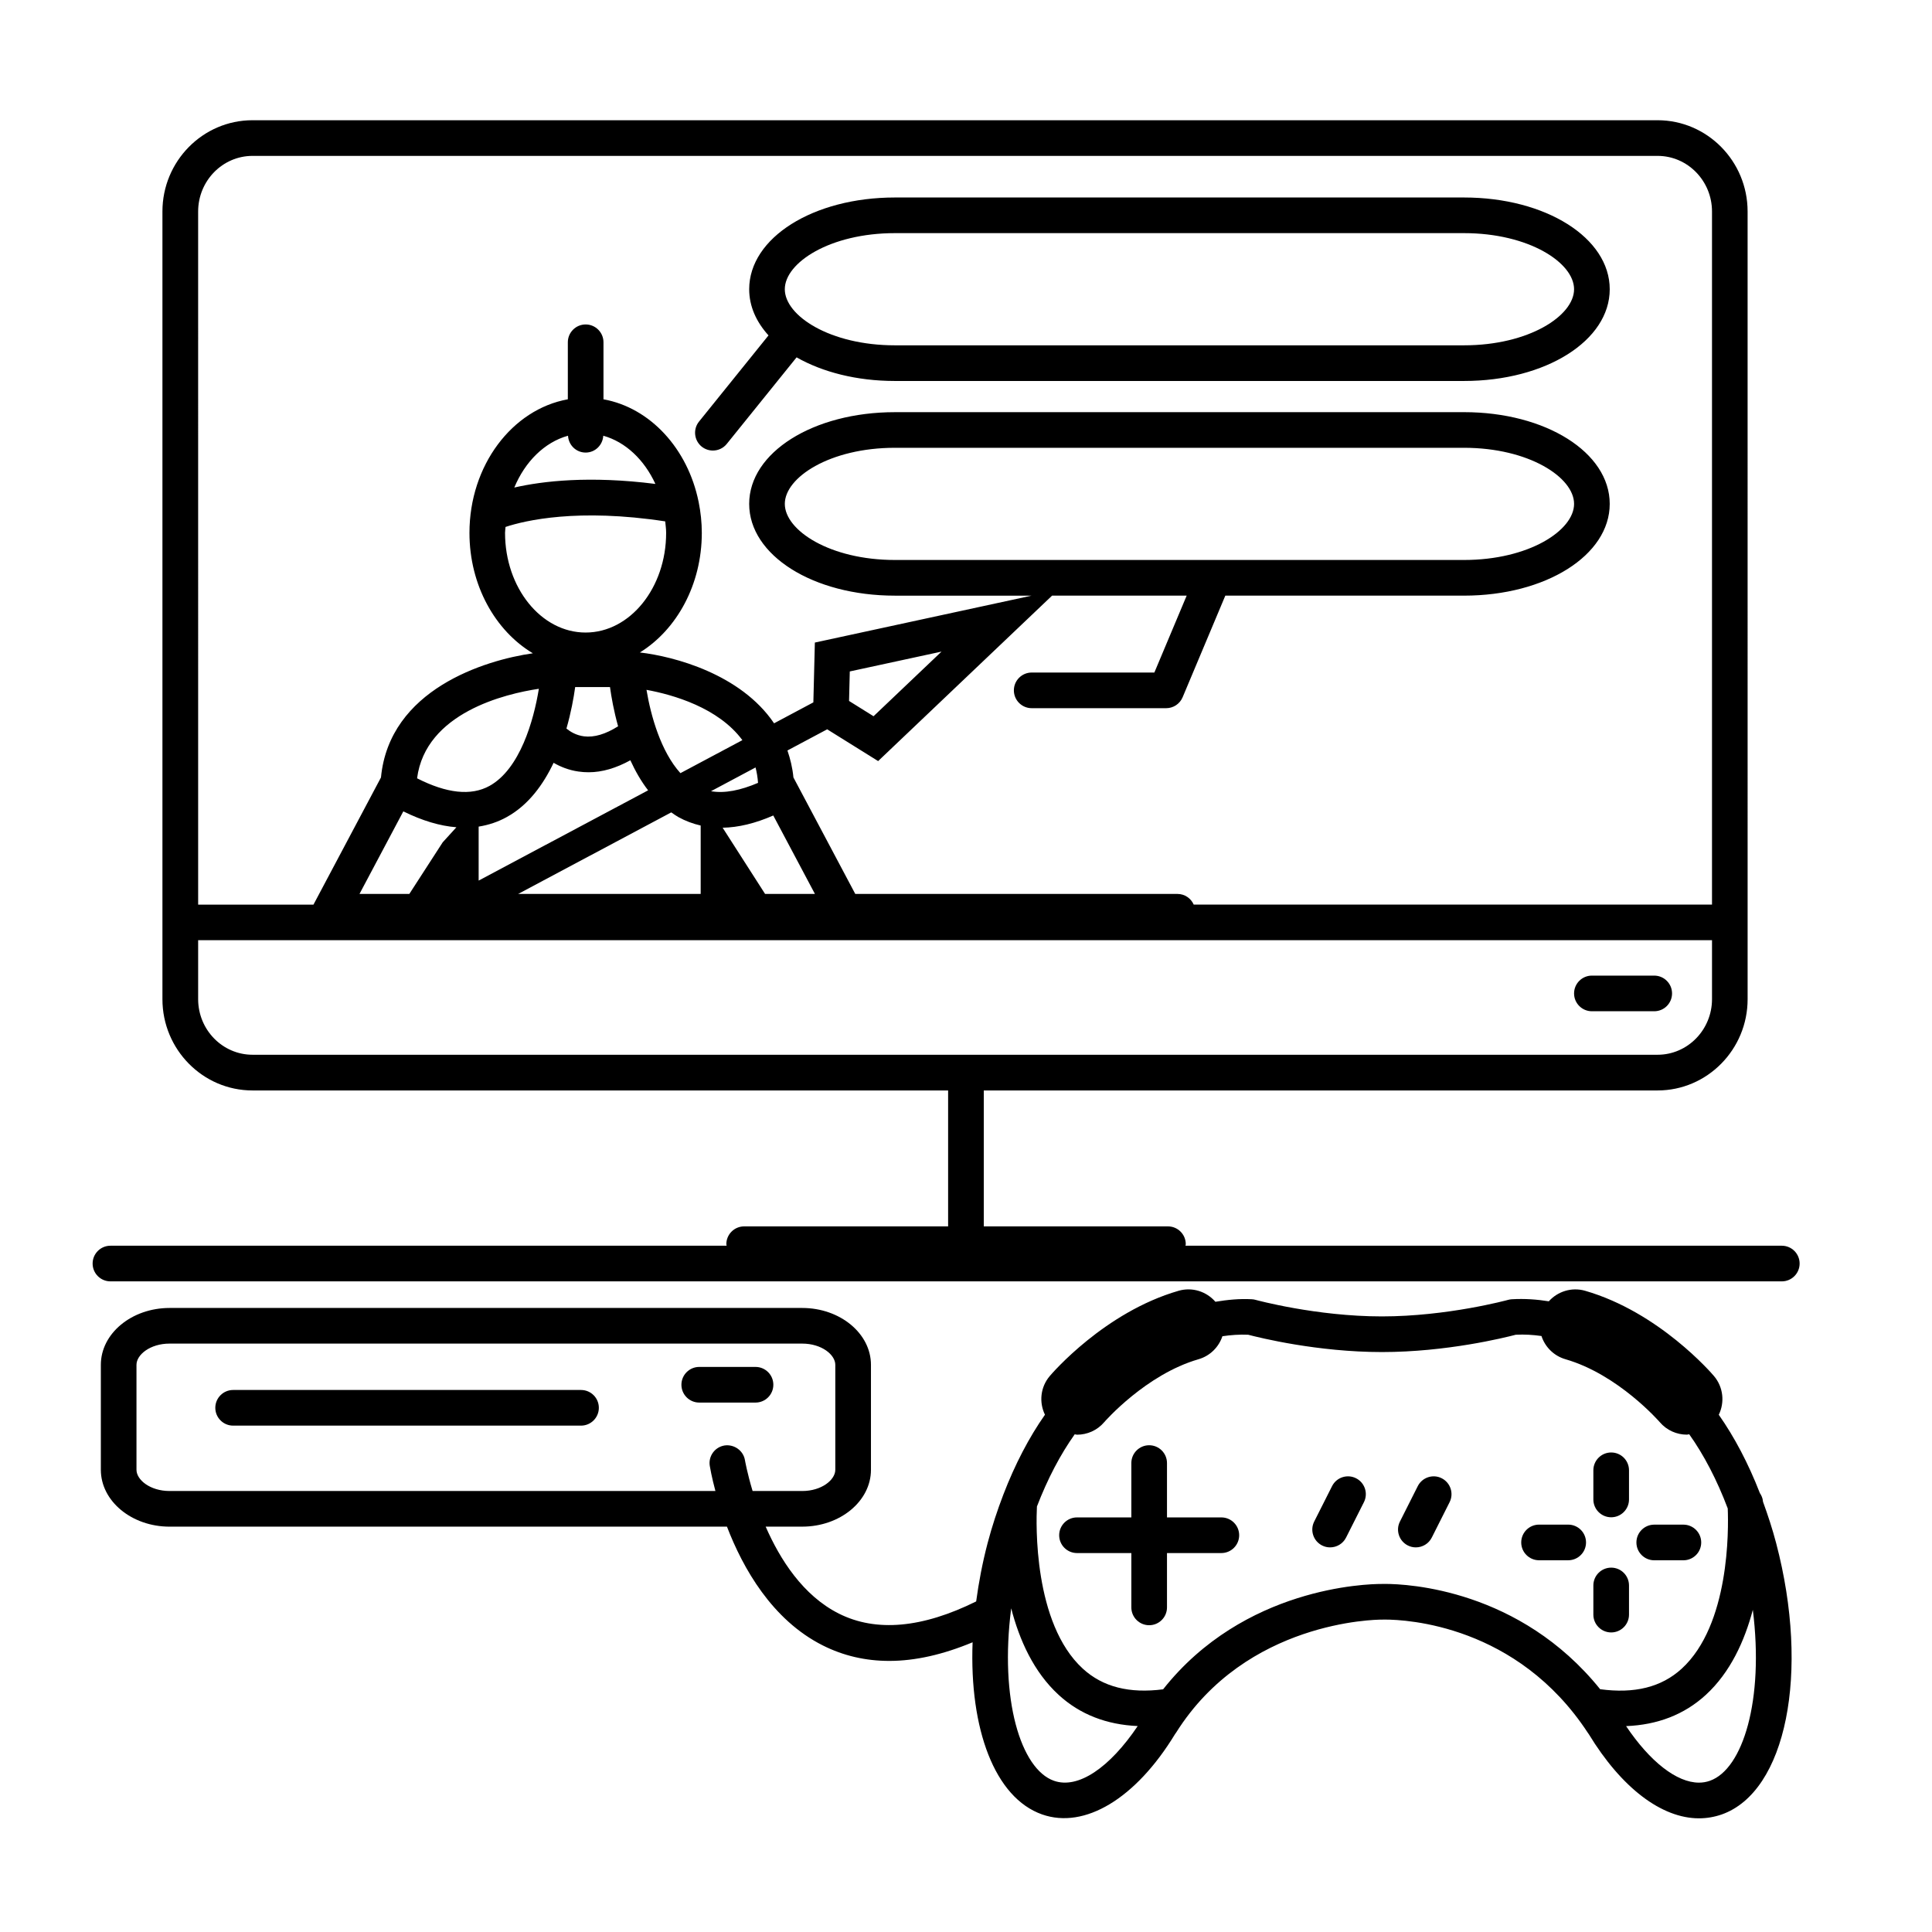 <?xml version="1.0" encoding="UTF-8"?>
<!-- Uploaded to: ICON Repo, www.svgrepo.com, Generator: ICON Repo Mixer Tools -->
<svg fill="#000000" width="800px" height="800px" version="1.1" viewBox="144 144 512 512" xmlns="http://www.w3.org/2000/svg">
 <g>
  <path d="m332.92 263.4c1.379 0 2.746-0.598 3.68-1.758l18.504-22.941c6.828 3.891 15.906 6.262 26.055 6.262h150.82c21.652 0 38.617-10.68 38.617-24.309 0-13.633-16.961-24.316-38.617-24.316h-150.82c-21.652 0-38.617 10.68-38.617 24.316 0 4.496 1.871 8.652 5.121 12.23l-18.414 22.836c-1.637 2.027-1.316 5 0.711 6.644 0.875 0.695 1.922 1.035 2.965 1.035zm48.234-57.617h150.82c17.188 0 29.172 7.836 29.172 14.867 0 7.027-11.977 14.863-29.172 14.863h-150.82c-17.188 0-29.172-7.836-29.172-14.863 0-7.031 11.98-14.867 29.172-14.867z"/>
  <path d="m611.21 541.96c0-0.02-0.008-0.074-0.008-0.09-0.062-0.836-0.398-1.562-0.832-2.215-3.035-7.828-6.746-14.852-10.875-20.73 1.598-3.269 1.227-7.312-1.277-10.266-0.586-0.688-14.535-16.93-34.141-22.59-3.59-1.031-7.281 0.184-9.629 2.789-3.148-0.504-6.418-0.742-9.801-0.543-0.332 0.02-0.66 0.074-0.984 0.164-0.156 0.043-16.07 4.383-33.453 4.383-17.387 0-33.297-4.34-33.461-4.383-0.32-0.094-0.656-0.145-0.984-0.164-3.25-0.188-6.481 0.137-9.672 0.668-2.344-2.703-6.102-3.969-9.75-2.914-19.609 5.66-33.555 21.902-34.141 22.59-2.508 2.953-2.871 6.984-1.277 10.254-4.199 5.977-7.953 13.156-11.02 21.148-1.586 4.125-3.012 8.434-4.188 12.91-1.371 5.238-2.348 10.391-3.023 15.422-14.25 7.055-26.508 8.188-36.375 3.231-9.508-4.766-15.613-14.371-19.41-23.051h9.68c10.047 0.004 18.223-6.754 18.223-15.066v-27.816c0-8.305-8.176-15.07-18.219-15.07h-167.65c-10.043 0-18.219 6.758-18.219 15.07v27.816c0 8.305 8.176 15.07 18.219 15.07h147.71c4.219 10.984 11.941 24.711 25.398 31.477 5.441 2.738 11.324 4.102 17.621 4.102 6.879 0 14.258-1.68 22.074-4.938-0.875 22.961 5.856 41.207 18.434 45.625 11.254 3.949 24.789-4.156 35.211-21.281 0.105-0.133 0.207-0.277 0.301-0.422 18.598-29.574 52.906-29.926 54.461-29.926 0.121-0.008 0.801-0.012 0.887-0.012 5.688 0 35.035 1.441 53.758 30.016 0.082 0.125 0.156 0.238 0.25 0.352 8.633 14.184 19.25 22.301 29.195 22.301 2.059 0 4.082-0.348 6.019-1.02 17.105-6.016 23.453-37.586 14.445-71.867-1-3.812-2.203-7.465-3.5-11.023zm-269.79-10.996c-0.422-2.57-2.891-4.269-5.414-3.898-2.574 0.422-4.328 2.84-3.906 5.414 0.062 0.371 0.492 2.91 1.492 6.648l-144.65 0.004c-5.164 0-8.773-2.965-8.773-5.625v-27.816c0-2.656 3.602-5.625 8.773-5.625h167.65c5.164 0 8.773 2.965 8.773 5.625v27.816c0 2.656-3.602 5.625-8.773 5.625h-13.145c-1.43-4.75-2.008-8.066-2.027-8.168zm81.887 84.961c-8.805-3.094-14.445-21.602-11.328-45.703 2.16 8.363 5.965 16.891 12.59 22.953 5.676 5.203 12.727 7.883 20.934 8.25-7.406 10.996-15.766 16.766-22.195 14.5zm144.75-24.266c-21.316-26.461-50.922-27.906-57.012-27.906l-0.957 0.012c-3.887 0-36.445 0.836-57.852 27.922-8.887 1.141-15.926-0.578-21.266-5.461-13.168-12.043-12.395-38.668-12.172-42.988 2.816-7.336 6.234-13.824 10.012-19.133 0.207 0.012 0.41 0.105 0.617 0.105 2.684 0 5.34-1.133 7.211-3.332 0.113-0.133 11.008-12.625 24.977-16.664 3.106-0.902 5.383-3.25 6.336-6.098 2.215-0.332 4.496-0.496 6.828-0.398 3.027 0.793 18.344 4.59 35.461 4.59 17.109 0 32.422-3.797 35.457-4.59 2.332-0.121 4.598 0.023 6.809 0.34 0.938 2.871 3.238 5.246 6.359 6.152 14.031 4.055 24.883 16.555 24.996 16.676 1.863 2.191 4.523 3.312 7.191 3.312 0.207 0 0.402-0.094 0.609-0.105 3.867 5.43 7.356 12.109 10.207 19.66 0.234 5.625 0.512 30.832-12.191 42.457-5.43 4.965-12.566 6.664-21.621 5.449zm29.082 24.266c-0.938 0.332-1.891 0.492-2.891 0.492-5.906 0-12.973-5.555-19.316-14.977 8.289-0.328 15.398-3.027 21.109-8.262 6.519-5.969 10.297-14.32 12.477-22.559 3.004 23.91-2.625 42.23-11.379 45.305z"/>
  <path d="m503.36 535.75c-2.332-1.176-5.176-0.234-6.348 2.09l-4.731 9.379c-1.176 2.332-0.238 5.172 2.09 6.348 0.68 0.348 1.41 0.504 2.121 0.504 1.727 0 3.394-0.945 4.227-2.594l4.731-9.379c1.18-2.336 0.238-5.176-2.09-6.348z"/>
  <path d="m526.06 535.75c-2.312-1.176-5.164-0.234-6.34 2.098l-4.723 9.379c-1.176 2.324-0.234 5.164 2.098 6.34 0.676 0.348 1.406 0.504 2.117 0.504 1.727 0 3.394-0.949 4.227-2.602l4.723-9.379c1.168-2.328 0.227-5.168-2.102-6.34z"/>
  <path d="m467.67 546.13h-14.406v-14.402c0-2.606-2.117-4.723-4.723-4.723-2.606 0-4.723 2.117-4.723 4.723v14.402h-14.402c-2.606 0-4.723 2.117-4.723 4.723 0 2.606 2.117 4.723 4.723 4.723h14.402v14.402c0 2.606 2.117 4.723 4.723 4.723 2.606 0 4.723-2.117 4.723-4.723v-14.402h14.406c2.606 0 4.723-2.117 4.723-4.723 0-2.606-2.117-4.723-4.723-4.723z"/>
  <path d="m570.98 528.92c-2.606 0-4.723 2.117-4.723 4.723v7.727c0 2.606 2.117 4.723 4.723 4.723s4.723-2.117 4.723-4.723v-7.727c0-2.609-2.113-4.723-4.723-4.723z"/>
  <path d="m570.98 559.44c-2.606 0-4.723 2.117-4.723 4.723v7.727c0 2.606 2.117 4.723 4.723 4.723s4.723-2.117 4.723-4.723v-7.727c0-2.606-2.113-4.723-4.723-4.723z"/>
  <path d="m559.59 548.04h-7.727c-2.606 0-4.723 2.117-4.723 4.723s2.117 4.723 4.723 4.723h7.727c2.606 0 4.723-2.117 4.723-4.723s-2.113-4.723-4.723-4.723z"/>
  <path d="m594.84 552.77c0-2.606-2.117-4.723-4.723-4.723h-7.727c-2.606 0-4.723 2.117-4.723 4.723s2.117 4.723 4.723 4.723h7.727c2.609 0 4.723-2.113 4.723-4.723z"/>
  <path d="m297.98 512.36h-92.199c-2.606 0-4.723 2.117-4.723 4.723s2.117 4.723 4.723 4.723h92.195c2.606 0 4.723-2.117 4.723-4.723 0.004-2.606-2.113-4.723-4.719-4.723z"/>
  <path d="m344.22 506.25h-14.914c-2.606 0-4.723 2.117-4.723 4.723s2.117 4.723 4.723 4.723h14.914c2.606 0 4.723-2.117 4.723-4.723 0.004-2.606-2.113-4.723-4.723-4.723z"/>
  <path d="m616.21 474.13h-158.05c0.012-0.137 0.082-0.266 0.082-0.402 0-2.606-2.117-4.723-4.723-4.723h-48.805v-36.023h178.56c13.156 0 23.863-10.852 23.863-24.184l-0.004-208.75c0-13.34-10.707-24.184-23.863-24.184h-372.36c-13.156 0-23.863 10.852-23.863 24.184v208.75c0 13.332 10.707 24.184 23.863 24.184h184.35v36.023h-54.051c-2.606 0-4.723 2.117-4.723 4.723 0 0.145 0.07 0.266 0.082 0.402h-163.3c-2.606 0-4.723 2.117-4.723 4.723 0 2.606 2.117 4.723 4.723 4.723h442.93c2.606 0 4.723-2.117 4.723-4.723 0-2.609-2.117-4.723-4.723-4.723zm-419.7-274.08c0-8.129 6.469-14.738 14.414-14.738h372.36c7.949 0 14.414 6.613 14.414 14.738v183.68h-137.35c-0.73-1.664-2.379-2.828-4.312-2.828l-85.383-0.004-16.387-30.871c-0.246-2.59-0.836-4.926-1.586-7.141l10.531-5.609 13.504 8.418 46.105-43.852h35.664l-8.566 20.387h-32.508c-2.606 0-4.723 2.117-4.723 4.723s2.117 4.723 4.723 4.723h35.645c1.902 0 3.613-1.141 4.352-2.891l11.316-26.934h63.254c21.652 0 38.617-10.68 38.617-24.316 0-13.633-16.961-24.309-38.617-24.309l-150.82 0.004c-21.652 0-38.617 10.68-38.617 24.309 0 13.633 16.961 24.316 38.617 24.316h36.223l-57.434 12.43-0.398 15.852-10.41 5.547c-8.844-13.086-26.559-17.734-35.562-18.773 9.75-6.027 16.41-17.961 16.41-31.691 0-2.789-0.301-5.496-0.824-8.113-0.012-0.062-0.023-0.121-0.039-0.184-2.867-14.031-12.816-24.871-25.195-27.105v-15.113c0-2.606-2.117-4.723-4.723-4.723s-4.723 2.117-4.723 4.723v15.113c-14.742 2.656-26.07 17.496-26.07 35.398 0 13.906 6.844 25.957 16.801 31.91-12.773 1.82-38.02 9.605-40.25 32.906l-17.891 33.703-30.559 0.008zm58.02 150.21c2.254-17.398 23.441-22.414 32.273-23.723-1.371 8.469-5.031 21.273-13.062 25.727-4.918 2.723-11.402 1.98-19.211-2.004zm10.422 12.973-3.633 3.992-8.844 13.68h-13.207l11.617-21.883c4.992 2.465 9.688 3.871 14.066 4.211zm55.336-81.062c0.094 1.008 0.246 1.996 0.246 3.043 0 14.566-9.578 26.418-21.344 26.418-11.77 0-21.348-11.852-21.348-26.418 0-0.535 0.102-1.039 0.125-1.566 5.223-1.73 19.176-5.012 42.32-1.477zm-39.996-8.965c2.859-6.859 7.996-12.004 14.238-13.734 0.137 2.481 2.152 4.465 4.672 4.465s4.527-1.984 4.672-4.465c5.938 1.656 10.883 6.406 13.812 12.777-17.461-2.215-29.844-0.766-37.395 0.957zm27.508 63.266c-3.289 2.086-6.336 3.012-9.051 2.664-2.066-0.27-3.598-1.211-4.637-2.055 1.223-4.258 1.926-8.16 2.316-10.996h9.227c0.371 2.699 1.023 6.363 2.144 10.387zm-36.953 26.59c2.633-0.422 5.144-1.246 7.496-2.559 5.691-3.16 9.621-8.566 12.367-14.352 1.789 1.031 3.949 1.934 6.562 2.312 0.902 0.133 1.801 0.195 2.715 0.195 3.613 0 7.316-1.113 11.066-3.176 1.277 2.797 2.816 5.523 4.703 7.965l-44.91 23.918zm51.043-3.773c0.605 0.414 1.195 0.855 1.844 1.223 1.891 1.051 3.879 1.789 5.953 2.266v18.125h-48.371zm2.43-10.395c-5.195-5.738-7.852-15.207-8.992-22.078 7.016 1.285 19.043 4.711 25.41 13.332zm19.906-1.508c0.332 1.277 0.559 2.641 0.66 4.082-4.691 2.008-8.898 2.84-12.465 2.211zm4.699 12.73 11.035 20.781h-13.211l-11.242-17.539c4.18-0.074 8.664-1.16 13.418-3.242zm20.082-30.355 0.195-7.82 24.309-5.258-18.012 17.129zm12.148-37.359c-17.188 0-29.172-7.836-29.172-14.867 0-7.027 11.977-14.863 29.172-14.863h150.82c17.188 0 29.172 7.836 29.172 14.863 0 7.035-11.977 14.867-29.172 14.867zm-170.23 131.12c-7.949 0-14.414-6.613-14.414-14.738v-15.617h401.19v15.617c0 8.125-6.469 14.738-14.414 14.738z"/>
  <path d="m587.11 407.27c0-2.606-2.117-4.723-4.723-4.723h-16.52c-2.606 0-4.723 2.117-4.723 4.723s2.117 4.723 4.723 4.723h16.52c2.606 0 4.723-2.113 4.723-4.723z"/>
 </g>
</svg>